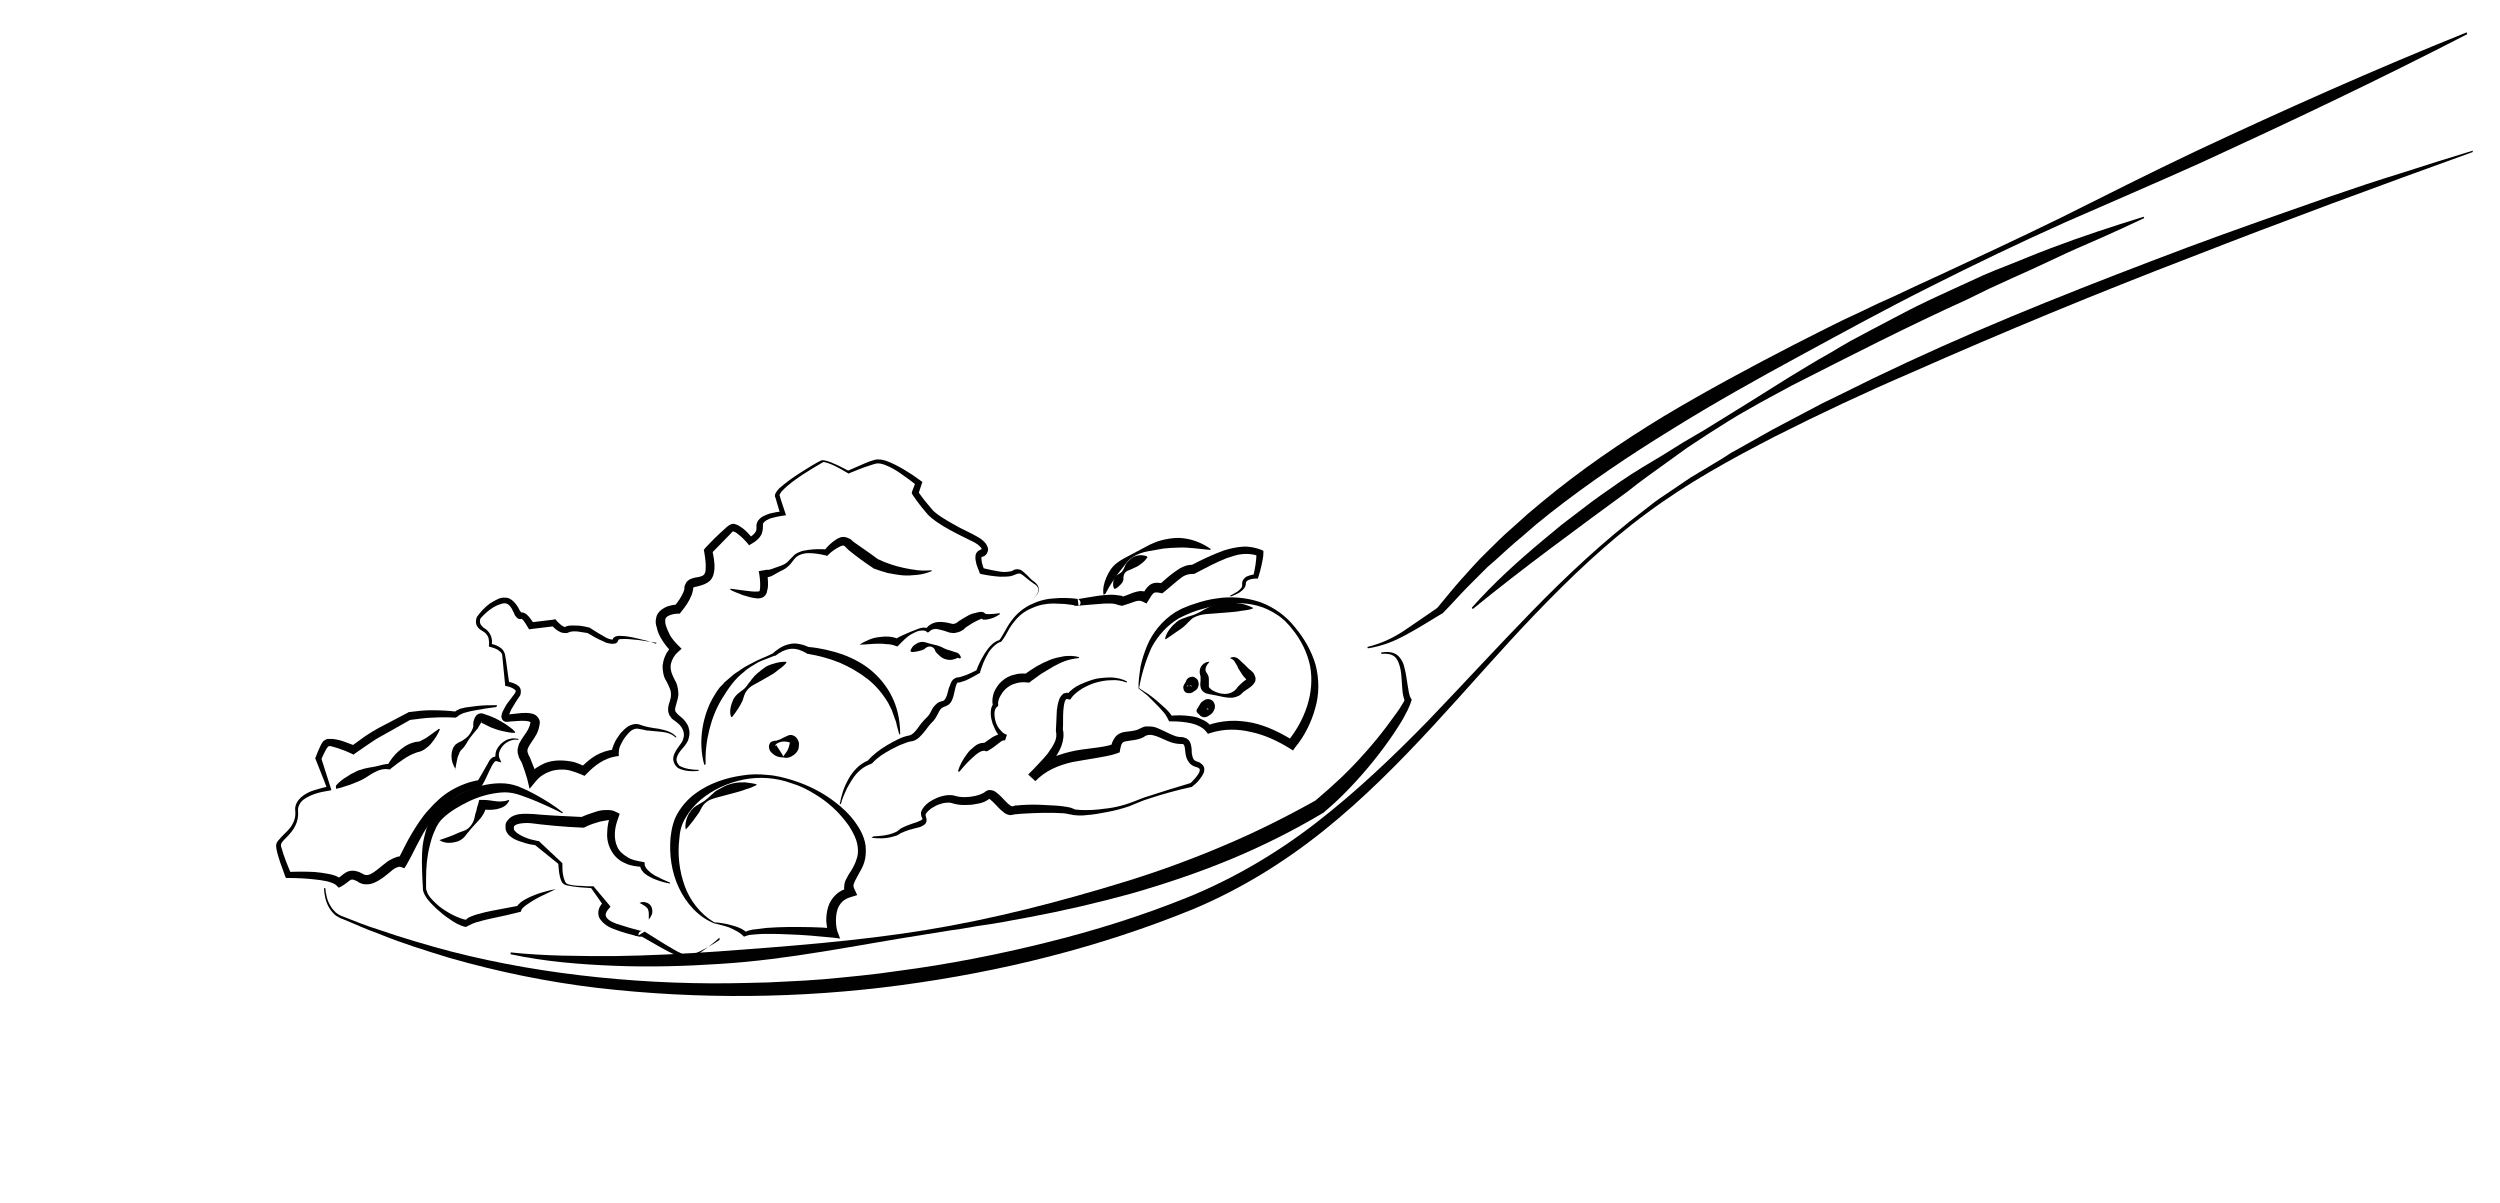 <?xml version="1.0" encoding="utf-8"?>
<!-- Generator: Adobe Illustrator 21.0.2, SVG Export Plug-In . SVG Version: 6.00 Build 0)  -->
<!DOCTYPE svg PUBLIC "-//W3C//DTD SVG 1.1//EN" "http://www.w3.org/Graphics/SVG/1.1/DTD/svg11.dtd">
<svg version="1.1" id="Calque_1" xmlns="http://www.w3.org/2000/svg" xmlns:xlink="http://www.w3.org/1999/xlink" x="0px" y="0px"
	 viewBox="0 0 541 260.4" style="enable-background:new 0 0 541 260.4;" xml:space="preserve">
<style type="text/css">
	.st0{fill:#010101;}
</style>
<g>
	<g>
		<path class="st0" d="M535.1,32.9c-20.5,7.4-40.9,14.9-61.1,22.8c-20.3,7.8-40.4,16.1-60.3,24.9c-10,4.3-19.8,8.9-29.5,13.8
			c-9.7,5-19.2,10.2-27.9,16.7c-8.7,6.4-16.6,14-24.1,21.8s-14.6,16.1-22,24.1s-15.1,15.8-23.7,22.7s-18,12.7-28.2,17
			c-20.3,8.3-41.7,13.6-63.4,16.5s-43.7,3.1-65.5,0.6c-10.9-1.3-21.6-3.5-32.1-6.5c-5.2-1.6-10.4-3.2-15.5-5.3
			c-2.6-0.9-5.1-2.1-7.6-3.1c-0.3-0.1-0.6-0.2-0.9-0.4l-0.5-0.3l-0.4-0.3c-0.5-0.5-1-1.1-1.3-1.7c-0.7-1.3-0.9-2.6-1-4h0.3
			c0.1,1.3,0.4,2.7,1.1,3.8c0.3,0.6,0.8,1.1,1.2,1.5c0.5,0.4,1.1,0.7,1.7,0.9c2.5,1,5,2,7.6,2.8l3.9,1.3l3.9,1.2
			c2.6,0.8,5.2,1.5,7.8,2.2c10.5,2.7,21.2,4.5,32,5.6s21.6,1.5,32.4,1.2l4.1-0.1l4.1-0.2c2.7-0.1,5.4-0.3,8.1-0.5
			c5.4-0.5,10.8-1,16.1-1.8c10.7-1.4,21.4-3.5,31.9-6.1s20.8-5.8,30.9-9.9c10-4.1,19.3-9.6,27.8-16.2c8.5-6.6,16.4-14.1,24-21.9
			c7.5-7.8,14.9-15.9,22.5-23.7s15.6-15.3,24.3-21.9c1.1-0.8,2.1-1.7,3.3-2.5l3.4-2.3l3.4-2.3l3.5-2.1l3.5-2.1l1.7-1.1l1.8-1l7.1-4
			c2.4-1.3,4.8-2.5,7.2-3.8l3.6-1.9l3.7-1.8l7.3-3.6l7.4-3.5c19.8-9.2,40.1-17.1,60.5-24.8c10.2-3.8,20.5-7.4,30.8-11
			c5.2-1.8,10.3-3.5,15.5-5.1c5.2-1.7,10.4-3.3,15.6-4.9L535.1,32.9z"/>
	</g>
	<g>
		<path class="st0" d="M533.9,7.4c-19,9.8-38.4,19-57.8,27.9c-9.8,4.4-19.6,8.6-29.4,12.9c-9.8,4.4-19.4,9-28.9,13.8
			c-9.6,4.8-18.9,9.9-28.3,15c-9.4,5.1-18.7,10.3-27.7,15.9c-9.1,5.6-17.9,11.5-26.3,18.1l-3.1,2.5l-3,2.6c-2.1,1.7-4,3.5-6,5.3
			l-1.5,1.3l-1.4,1.4l-2.8,2.8c-1.9,1.9-3.6,3.9-5.5,5.8l-0.1,0.1H312c-2.5,1.5-5,3.1-7.6,4.5c-1.3,0.7-2.7,1.4-4.1,1.9
			s-2.9,0.9-4.3,1.1l-0.1-0.3c2.9-0.7,5.5-1.9,7.9-3.5s4.8-3.3,7.3-5l-0.2,0.2c1.7-2,3.4-4.2,5.2-6.2l2.7-3l1.4-1.5l1.4-1.4
			c1.9-1.9,3.8-3.8,5.9-5.6l3-2.7l3.1-2.6c8.3-6.9,17.2-13,26.4-18.6c9.2-5.5,18.7-10.6,28.2-15.5c4.8-2.4,9.5-4.9,14.4-7.1
			c2.4-1.2,4.8-2.3,7.3-3.4c2.4-1.1,4.8-2.3,7.3-3.4c9.7-4.5,19.4-9,29-13.7c9.6-4.8,19.1-9.6,28.8-14.2
			C494.4,23.7,513.9,15,533.8,7L533.9,7.4z"/>
	</g>
	<g>
		<path class="st0" d="M246.4,149c-0.1-1.6,0.2-3.1,0.4-4.7c0.3-1.5,0.8-3,1.4-4.5c1.2-2.9,3.3-5.5,6.1-7.3c0.7-0.4,1.4-0.8,2.2-1.1
			c0.7-0.3,1.5-0.6,2.2-0.8c1.5-0.5,3-0.9,4.6-1.1c3.1-0.5,6.4-0.2,9.4,0.8c3,1.1,5.6,3,7.5,5.4c2,2.4,3.6,5.1,4.5,8.2
			c0.8,3.1,0.8,6.4-0.1,9.4c-0.4,1.5-1,3-1.7,4.4s-1.6,2.8-2.6,4l-0.5,0.7l-0.8-0.5c-2.6-1.6-5.4-2.9-8.3-3.5
			c-2.9-0.7-5.9-0.7-8.7,0.2l-0.6,0.2l-0.4-0.5c-0.7-0.9-2-1.5-3.3-1.8c-1.4-0.3-2.8-0.4-4.2-0.4H253l-0.2-0.4
			c-0.3-0.6-0.7-1.3-1.2-1.8c-0.5-0.6-1.1-1.2-1.6-1.7c-0.6-0.6-1.1-1.1-1.7-1.7L246.4,149z M246.5,148.9c0.6,0.4,1.3,0.9,2,1.3
			c0.7,0.5,1.3,1,1.9,1.5c0.6,0.5,1.2,1.1,1.8,1.6c0.6,0.6,1.2,1.2,1.6,2l-0.6-0.4c0.8-0.1,1.5-0.1,2.3-0.1c0.8,0,1.5,0.1,2.3,0.2
			c0.8,0.1,1.6,0.3,2.3,0.7c0.8,0.3,1.5,0.8,2.1,1.6l-1-0.3c1.6-0.6,3.2-0.9,4.9-1c1.7-0.1,3.3,0.1,4.9,0.4c3.2,0.7,6.2,2.2,8.9,3.9
			l-1.3,0.2c3.7-4.5,6-10.5,4.9-16.4c-0.6-2.9-2-5.7-3.9-8c-0.4-0.6-1-1.1-1.5-1.7c-0.6-0.5-1.1-1-1.8-1.4c-1.2-0.8-2.6-1.5-4.1-1.9
			c-2.9-0.8-5.9-0.7-8.8-0.1c-0.7,0.1-1.5,0.3-2.2,0.5s-1.4,0.4-2.1,0.6c-0.7,0.2-1.4,0.5-2.1,0.8s-1.3,0.6-1.9,0.9
			c-2.5,1.5-4.5,3.7-5.9,6.3C247.9,143,247,146,246.5,148.9z"/>
	</g>
	<g>
		<path class="st0" d="M261.6,143.4c-0.4,0.4-0.6,0.8-0.7,1.2s0,0.7,0.2,1l0.1,0.1l0.1,0.2c0.1,0.1,0.1,0.3,0.2,0.4
			c0.1,0.3,0.1,0.6,0.1,0.9c0,0.6,0,1.1,0,1.3c0,0.1,0,0.2,0.1,0.3s0.3,0.3,0.4,0.4c0.4,0.3,0.9,0.5,1.4,0.7c0.9,0.3,2,0.4,2.9,0
			c0.4-0.2,0.8-0.4,1-0.7c0.1-0.1,0.1-0.1,0.2-0.2l0.2-0.3c0.2-0.2,0.4-0.4,0.6-0.6c0.4-0.4,0.8-0.7,1.2-1c0.1-0.1,0.3-0.3,0.2-0.2
			v0.1v0.1c0,0.1,0,0.1,0,0.1c0-0.1-0.1-0.2-0.3-0.4c-0.2-0.2-0.4-0.4-0.6-0.7c-0.3-0.5-0.6-0.9-0.9-1.4c-0.2-0.5-0.4-0.9-0.7-1.3
			c-0.2-0.4-0.4-0.7-1-0.9v-0.2c0.3-0.1,0.6-0.1,0.9-0.1c0.3,0.1,0.6,0.2,0.8,0.4c0.5,0.4,0.8,0.8,1.2,1.1c0.4,0.4,0.7,0.7,1,1
			l0.5,0.4c0.2,0.2,0.5,0.4,0.7,0.8c0.1,0.2,0.2,0.5,0.3,0.8c0,0.4,0,0.7-0.2,1c-0.3,0.5-0.6,0.7-0.8,0.9c-0.5,0.4-0.9,0.6-1.3,0.9
			c-0.2,0.1-0.4,0.3-0.5,0.4l-0.3,0.3c-0.1,0.1-0.3,0.2-0.4,0.3c-0.6,0.3-1.2,0.5-1.8,0.5c-1.2,0-2.2-0.3-3.2-0.5
			c-0.5-0.1-1-0.2-1.6-0.3c-0.3-0.1-0.6-0.1-0.9-0.3s-0.7-0.5-0.8-0.9c-0.3-0.8-0.1-1.3-0.1-1.7c0-0.2,0-0.4,0-0.6
			c0-0.1,0-0.2,0-0.3l-0.1-0.4c-0.2-0.6-0.1-1.4,0.4-2c0.4-0.5,1-0.8,1.6-0.8L261.6,143.4z"/>
	</g>
	<g>
		<path class="st0" d="M252.1,138.3c0.2-1,0.7-1.8,1.3-2.5c0.3-0.4,0.6-0.7,1-1c0.3-0.3,0.7-0.6,1.2-0.8c0.4-0.2,0.9-0.3,1.3-0.5
			c0.4-0.1,0.9-0.3,1.3-0.4c0.8-0.3,1.6-0.7,2.4-1.2c0.4-0.2,0.8-0.4,1.2-0.6c0.4-0.2,0.9-0.3,1.3-0.4c0.9-0.3,1.8-0.4,2.7-0.5
			c0.9,0,1.8,0.1,2.7,0.2c0.9,0.2,1.8,0.5,2.6,0.9v0.2c-0.9,0.3-1.8,0.4-2.6,0.5c-0.9,0.2-1.7,0.2-2.5,0.3c-1.7,0.1-3.3,0.3-5.1,0.4
			c-0.9,0.1-1.7,0.3-2.5,0.7c-0.4,0.2-0.7,0.5-1,0.8s-0.6,0.6-0.9,0.9c-0.6,0.6-1.3,1-2,1.5s-1.4,1-2.2,1.5L252.1,138.3z"/>
	</g>
	<g>
		<path class="st0" d="M238.8,128.7c-0.2-1.3,0.1-2.5,0.6-3.7s1.2-2.3,2.2-3.1c1-0.8,2.1-1.3,3.2-1.9c1.1-0.6,2.1-1.1,3.2-1.7
			c1.1-0.6,2.2-1.1,3.4-1.4s2.4-0.5,3.7-0.5c2.6,0.1,4.9,1,6.9,2.4l-0.1,0.2c-2.4-0.2-4.7-0.6-6.8-0.5c-1.1,0-2.2,0.1-3.3,0.2
			l-3.4,0.6c-1.1,0.2-2.3,0.6-3.2,1.2c-0.5,0.3-0.9,0.7-1.3,1.1c-0.4,0.5-0.7,0.9-1,1.3c-1.4,1.7-2.6,3.5-3.7,5.6L238.8,128.7z"/>
	</g>
	<g>
		<path class="st0" d="M241.1,127.4c-0.3-0.5-0.2-1-0.2-1.5c0.1-0.5,0.2-0.9,0.6-1.3c0.4-0.3,0.9-0.5,1.2-0.8s0.5-0.7,0.7-1.2
			s0.4-0.9,0.8-1.2c0.3-0.3,0.7-0.7,1.1-0.9c0.9-0.4,1.9-0.5,2.9-0.1l0.1,0.2c-0.6,0.9-1.2,1.3-1.9,1.8c-0.3,0.2-0.7,0.4-1,0.5
			c-0.3,0.2-0.7,0.3-1.1,0.5c-0.4,0.1-0.8,0.4-1,0.8s-0.2,0.9-0.2,1.3c-0.1,0.4-0.3,0.7-0.6,1s-0.6,0.6-1.1,0.9L241.1,127.4z"/>
	</g>
	<g>
		<path class="st0" d="M152.4,165.5c-0.7-2.5-0.8-5.2-0.4-7.8c0.4-2.6,1.3-5.2,2.7-7.4c0.2-0.3,0.4-0.6,0.5-0.8l0.6-0.8l0.7-0.7
			c0.2-0.3,0.4-0.5,0.7-0.7l1.5-1.3c0.5-0.4,1.1-0.7,1.6-1.1c1.1-0.8,2.3-1.3,3.4-1.9c1.2-0.6,2.4-1,3.5-1.6l-0.1,0.1
			c1-0.9,2.2-1.8,3.7-2.1c0.7-0.2,1.5-0.2,2.3,0c0.7,0.1,1.4,0.4,2.1,0.7l-0.3-0.1c2.5,0.2,5,0.8,7.4,1.6c2.4,0.9,4.7,2.1,6.6,3.8
			c1.9,1.7,3.5,3.8,4.5,6.2c1,2.3,1.4,4.9,1.4,7.3h-0.2c-0.2-0.6-0.3-1.2-0.5-1.8l-0.2-0.9l-0.3-0.8c-0.2-0.6-0.4-1.1-0.6-1.7
			l-0.8-1.6c-1.2-2-2.7-3.8-4.5-5.2s-3.9-2.6-6-3.5c-2.2-0.9-4.5-1.5-6.8-1.9h-0.2l-0.1-0.1c-1-0.6-2.2-1.1-3.4-1s-2.4,0.7-3.4,1.5
			h-0.1h-0.1c-1.2,0.5-2.4,0.9-3.5,1.4c-1.1,0.7-2.2,1.2-3.1,2.1c-2,1.5-3.4,3.6-4.7,5.7c-1.3,2.1-2.2,4.4-2.8,6.8
			c-0.6,2.4-0.9,4.9-0.8,7.5L152.4,165.5z"/>
	</g>
	<g>
		<path class="st0" d="M158.2,155.1c-0.3-0.8-0.2-1.6,0-2.4c0.1-0.4,0.2-0.7,0.4-1.1c0.1-0.4,0.4-0.7,0.6-1c0.5-0.6,1.2-1,1.8-1.5
			c0.3-0.3,0.5-0.5,0.7-0.8s0.4-0.6,0.7-0.9c0.2-0.3,0.4-0.6,0.7-0.9c0.2-0.3,0.5-0.5,0.8-0.8c0.6-0.5,1.2-1,1.8-1.4
			c0.7-0.4,1.4-0.6,2.1-0.8c0.7-0.2,1.5-0.3,2.3-0.3l0.1,0.2c-0.5,0.6-1.1,1.1-1.7,1.5c-0.6,0.5-1.1,0.9-1.7,1.2
			c-1.2,0.7-2.4,1.4-3.7,2.1c-0.6,0.3-1.2,0.8-1.6,1.4c-0.4,0.6-0.6,1.3-0.8,2c-0.6,1.3-1.3,2.3-2.3,3.6L158.2,155.1z"/>
	</g>
	<g>
		<path class="st0" d="M154.5,199.8c-3.4-1.4-6-4.3-7.6-7.7s-2.1-7.2-1.8-10.8c0.2-1.8,0.6-3.8,1.6-5.4c1-1.7,2.3-3.1,3.8-4.2
			c3-2.2,6.6-3.4,10.2-3.9c1.8-0.3,3.6-0.3,5.4-0.1c1.8,0.1,3.6,0.6,5.3,1.1c3.5,1.1,6.7,2.7,9.6,5c1.4,1.1,2.8,2.4,3.9,3.9
			c1.1,1.5,2.1,3.2,2.4,5.2c0.1,1,0.1,2-0.1,3c-0.2,1-0.6,1.9-1.1,2.7c-0.4,0.8-0.9,1.6-1.2,2.3c-0.1,0.3-0.3,0.7-0.2,0.9
			c0,0.2,0.1,0.4,0.2,0.6l0.6,1.3l-1.3,0.4c-0.7,0.2-1.4,0.5-1.9,1s-0.9,1.1-1.1,1.8c-0.2,0.7-0.3,1.5-0.3,2.3s0.1,1.7,0.3,2.3
			l0.6,1.6l-1.6-0.2c-3.1-0.3-6.3-0.6-9.5-0.7c-1.6-0.1-3.2-0.1-4.8-0.1c-0.8,0-1.6,0-2.4,0.1c-0.4,0-0.8,0.1-1.1,0.1
			c-0.4,0-0.7,0.2-0.9,0.2l-0.5,0.2l-0.2-0.2c-0.8-0.8-1.9-1.3-3-1.8c-0.6-0.2-1.2-0.4-1.7-0.5C155.7,200.1,155.1,199.9,154.5,199.8
			z M154.6,199.6c0.6,0,1.2,0.1,1.8,0.2c0.6,0.1,1.2,0.2,1.8,0.4c1.2,0.3,2.5,0.7,3.5,1.7H161c0.2-0.2,0.5-0.4,0.7-0.4
			c0.2-0.1,0.4-0.2,0.6-0.2c0.4-0.1,0.8-0.2,1.2-0.2c0.8-0.1,1.6-0.2,2.4-0.3c1.6-0.1,3.2-0.2,4.8-0.2c3.2,0,6.5,0,9.7,0.3l-1,1.4
			c-0.4-1.1-0.5-2-0.6-3c0-1,0.1-2,0.4-3c0.3-1,0.9-2,1.7-2.7c0.8-0.8,1.8-1.2,2.9-1.5l-0.6,1.6c-0.1-0.3-0.3-0.6-0.4-0.9
			c-0.1-0.3-0.2-0.7-0.1-1c0-0.7,0.2-1.2,0.5-1.7c0.4-0.9,1-1.6,1.4-2.4c0.4-0.7,0.7-1.5,0.9-2.2c0.2-0.8,0.2-1.5,0.1-2.3
			c-0.2-1.6-1-3.1-1.9-4.5c-1-1.4-2.1-2.7-3.4-3.9c-1.3-1.2-2.7-2.2-4.2-3.1c-1.5-0.9-3.1-1.7-4.8-2.2c-3.3-1.2-6.9-1.5-10.4-0.8
			c-3.4,0.7-6.7,2.2-9.3,4.4c-1.3,1.1-2.4,2.4-3.2,3.8c-0.9,1.4-1.3,3-1.4,4.7c-0.4,3.4,0,6.9,1.2,10.2
			C149.3,194.8,151.5,197.8,154.6,199.6z"/>
	</g>
	<g>
		<path class="st0" d="M148.4,179.5c-0.2-0.9,0-1.8,0.3-2.6c0.2-0.4,0.3-0.8,0.6-1.1c0.2-0.4,0.5-0.7,0.8-1c0.7-0.6,1.5-0.9,2.2-1.4
			c0.2-0.1,0.3-0.2,0.5-0.4c0.2-0.1,0.3-0.2,0.5-0.4c0.3-0.2,0.6-0.6,0.9-0.8c0.3-0.3,0.6-0.6,1-0.8s0.7-0.4,1.1-0.6
			c0.7-0.4,1.5-0.7,2.4-0.9c0.8-0.2,1.7-0.2,2.5-0.2c0.8,0.1,1.7,0.2,2.5,0.4v0.2c-0.8,0.4-1.5,0.7-2.3,0.9
			c-0.7,0.3-1.5,0.5-2.2,0.7l-4.5,1.2c-0.4,0.1-0.7,0.3-1.1,0.4c-0.4,0.2-0.7,0.4-1,0.7c-0.6,0.5-0.9,1.3-1.3,2
			c-0.4,0.6-0.9,1.2-1.3,1.8C149.5,178.2,149.1,178.8,148.4,179.5L148.4,179.5z"/>
	</g>
	<g>
		<path class="st0" d="M181.7,174.1c0.2-1,0.4-1.9,0.7-2.8c0.3-0.9,0.7-1.8,1.2-2.7s1.1-1.7,1.8-2.4s1.6-1.3,2.6-1.7l-0.3,0.2
			c1.2-1.4,2.7-2.5,4.2-3.4c0.8-0.5,1.6-0.9,2.4-1.3c0.8-0.4,1.6-0.7,2.7-0.9h-0.1c0.5-0.1,1.1-0.7,1.6-1.4s1-1.4,1.8-2.2l0.5-0.5
			c0.1-0.1,0.2-0.3,0.3-0.4c0.2-0.3,0.4-0.7,0.6-1.1c0.2-0.4,0.6-0.9,1.1-1.3c0.2-0.2,0.5-0.3,0.8-0.4l0.4-0.1c0.1,0,0.1,0,0.2-0.1
			c0.3-0.1,0.7-0.9,0.9-1.8c0.1-0.4,0.2-0.9,0.4-1.3c0.2-0.5,0.3-1,0.8-1.5c0.2-0.1,0.3-0.2,0.5-0.3c0.1,0,0.2-0.1,0.3-0.1h0.1
			c0.2,0,0.4-0.1,0.6-0.1c0.4-0.1,0.8-0.3,1.2-0.4c0.8-0.3,1.6-0.7,2.4-1.1l-0.2,0.3c0.5-1.4,1.1-2.6,1.9-3.9
			c0.4-0.6,0.8-1.2,1.3-1.7s1.1-1,1.9-1.2l-0.1,0.1c1-1.3,1.6-2.9,2.7-4.3c1-1.4,2.4-2.6,4-3.4c1.6-0.8,3.3-1.3,5.1-1.4
			c0.9-0.1,1.7-0.1,2.6-0.1c0.9,0,1.7,0.1,2.6,0.2l0.2,1.5l0,0c0,0,0,0,0.1,0l0,0c0,0,0,0,0.1-0.1s0.2-0.2,0.2-0.4
			c0,0,0.1-0.3-0.1-0.6c-0.1-0.2-0.4-0.4-0.4-0.4h-0.1c-0.1,0-0.1,0-0.1,0l0,0h0.1h0.3l0.6-0.1l1.2-0.2c0.8-0.1,1.7-0.3,2.5-0.4
			c0.9-0.1,1.7-0.2,2.6-0.2c0.4,0,0.9,0,1.4,0.1c0.2,0,0.5,0.1,0.8,0.1c0.3,0.1,0.6,0.2,0.9,0.5l-0.9-0.2c0.8-0.2,1.5-0.5,2.5-0.9
			c0.5-0.2,1-0.3,1.6-0.4c0.6,0,1.3,0.1,1.8,0.4l-1.3,0.4c0.2-0.3,0.4-0.6,0.6-1c0.2-0.3,0.5-0.7,1-1.1s1.1-0.5,1.6-0.5
			s1,0.1,1.4,0.2l-0.9,0.2c1-0.9,2-1.8,3.1-2.6c0.6-0.4,1.2-0.9,1.9-1.2c0.8-0.4,1.7-0.5,2.4-0.5l-0.5,0.1c2.3-1.2,4.6-2.3,7.1-3.2
			c1.3-0.4,2.6-0.7,4-0.8c1.4-0.1,2.8,0.2,4.1,0.7l0.4,0.2v0.4c0,0.9-0.2,1.8-0.4,2.7c-0.2,0.9-0.4,1.7-0.7,2.6l-0.1,0.3h-0.3
			c-0.6,0-1.2,0.1-1.7,0.3c-0.2,0.1-0.4,0.2-0.5,0.4c0,0.1-0.1,0.2-0.1,0.3c0,0.1,0,0.4-0.1,0.6c-0.3,0.8-0.9,1.1-1.4,1.5
			c-0.6,0.3-1.2,0.6-1.8,0.8l-0.1-0.2c0.6-0.3,1.1-0.6,1.6-0.9c0.5-0.4,1-0.8,1-1.3c0-0.1,0-0.2,0-0.4c0-0.2,0-0.4,0.1-0.6
			c0.2-0.4,0.5-0.7,0.8-0.9c0.7-0.3,1.3-0.5,2-0.5l-0.5,0.4c0.4-1.7,0.7-3.4,0.7-5l0.4,0.6c-1.1-0.4-2.3-0.5-3.4-0.4
			c-1.2,0.1-2.3,0.5-3.5,0.9c-2.3,0.9-4.5,2.1-6.8,3.3l-0.2,0.1h-0.3c-0.6,0-1.1,0.1-1.6,0.3c-0.5,0.2-1,0.6-1.5,1
			c-1,0.8-2,1.7-3.1,2.6l-0.4,0.3l-0.5-0.1c-0.3-0.1-0.6-0.1-0.8-0.1s-0.3,0-0.5,0.1c-0.3,0.2-0.7,0.8-1.1,1.5l-0.5,0.8l-0.8-0.4
			c-0.3-0.1-0.5-0.2-0.8-0.2s-0.7,0.1-1,0.2c-0.8,0.3-1.7,0.6-2.7,0.9l-0.9-0.2c0.1,0-0.3-0.1-0.6-0.2c-0.4-0.1-0.7-0.1-1.1-0.1
			c-0.8,0-1.6,0-2.4,0.1c-0.8,0.1-1.6,0.1-2.5,0.2l-1.2,0.1l-0.6,0.1h-0.3H233h-0.1c0,0,0,0-0.2,0h-0.1c0,0-0.3-0.1-0.4-0.4
			c-0.1-0.2-0.1-0.5-0.1-0.6s0.1-0.3,0.2-0.4c0.1-0.1,0.1-0.1,0.1-0.1l0,0l0.1-0.1h0.1l0.2,1.5c-0.8-0.1-1.6-0.2-2.4-0.3
			c-0.8,0-1.6-0.1-2.4-0.1c-1.6,0-3.2,0.3-4.7,1c-1.5,0.6-2.8,1.6-3.8,2.9c-0.5,0.6-1,1.3-1.4,2.1c-0.4,0.7-0.8,1.5-1.4,2.2
			l-0.1,0.1h-0.1c-0.6,0.2-1.1,0.6-1.6,1.1s-0.9,1-1.2,1.6c-0.7,1.2-1.2,2.5-1.6,3.8v0.2l-0.2,0.1c-0.8,0.5-1.6,0.9-2.4,1.3
			c-0.4,0.2-0.8,0.4-1.3,0.5c-0.2,0.1-0.5,0.2-0.7,0.2h-0.2c-0.1,0,0,0,0,0s0,0-0.1,0c-0.1,0.1-0.3,0.5-0.4,0.9l-0.3,1.3
			c-0.1,0.5-0.2,0.9-0.4,1.4s-0.5,1.1-1.2,1.4c-0.1,0.1-0.4,0.2-0.5,0.2l-0.2,0.1c-0.1,0.1-0.3,0.1-0.4,0.2
			c-0.2,0.2-0.4,0.4-0.6,0.8c-0.2,0.4-0.4,0.8-0.7,1.3c-0.1,0.2-0.3,0.4-0.5,0.7l-0.5,0.5c-0.5,0.5-1,1.3-1.6,2s-1.3,1.6-2.5,1.9
			l0,0h-0.1c-0.7,0.1-1.5,0.4-2.2,0.7c-0.8,0.3-1.5,0.7-2.3,1.1c-1.5,0.8-2.9,1.7-4,2.9l-0.1,0.1l-0.2,0.1c-0.8,0.3-1.6,0.7-2.3,1.3
			s-1.3,1.3-1.8,2.1s-1,1.6-1.4,2.5s-0.8,1.8-1,2.7L181.7,174.1z"/>
	</g>
	<g>
		<path class="st0" d="M189,181c1.6-0.1,3.1-0.2,4.5-0.8c0.3-0.1,0.7-0.3,0.9-0.5l0.5-0.4c0.2-0.1,0.4-0.2,0.6-0.3
			c0.8-0.4,1.5-0.6,2.3-0.9c0.4-0.1,0.7-0.2,1.1-0.4c0.3-0.1,0.6-0.3,0.7-0.4c0-0.1,0-0.1,0-0.1c0-0.1,0-0.1-0.2-0.5
			c-0.1-0.3-0.1-0.6-0.1-0.9c0.1-0.3,0.2-0.5,0.3-0.7c0.5-0.8,1.2-1.4,1.9-1.8c0.7-0.4,1.5-0.8,2.3-1s1.8-0.4,2.8-0.1
			c0.6,0.2,1.4,0.3,2.1,0.3c1.4,0,3-0.3,4.1-0.9c0.2-0.1,0.2-0.1,0.4-0.3c0.2-0.1,0.4-0.2,0.6-0.3c0.2,0,0.4-0.1,0.7,0
			c0.8,0.1,1.1,0.5,1.5,0.8c0.7,0.6,1.2,1.2,1.7,1.7c0.3,0.3,0.5,0.5,0.8,0.7c0.2,0.2,0.5,0.3,0.6,0.3l0,0l0.3-0.1
			c0.2-0.1,0.4-0.1,0.6-0.1c0.4,0,0.8-0.1,1.2-0.1c1.6-0.1,3.2-0.1,4.8,0s3.2,0.1,4.8,0.4c0.4,0.1,0.8,0.1,1.2,0.3l0.5,0.2
			c0.1,0.1,0.3,0.1,0.5,0.1c0.7,0.1,1.5,0.1,2.3,0.1c1.5,0,3.1-0.2,4.6-0.4s3.1-0.6,4.5-1.1c1.5-0.5,2.9-1.2,4.4-1.6
			c3-1,6-1.9,9-2.8l-0.2,0.1c0.8-0.8,1.7-1.7,2-2.6c0.1-0.5,0-0.6-0.4-0.8l-0.9-0.3c-0.3-0.2-0.7-0.4-0.9-0.7
			c-1.1-1.3-0.8-2.8-1.1-3.7c-0.1-0.2-0.1-0.3-0.2-0.3c0,0-0.1,0-0.1-0.1c-0.1,0-0.2,0-0.3,0c-0.7,0-1.4-0.1-2.1-0.3
			c-2.4-0.8-4.5-2.5-6.1-1.2c-1.3,0.7-2.8,0.7-3.8,0.9c-0.5,0.1-0.7,0.2-0.9,0.5s-0.3,0.8-0.4,1.3l-0.1,0.6l-0.5,0.2
			c-1.7,0.6-3.4,0.8-5,1.1s-3.2,0.5-4.7,0.8c-3.1,0.7-5.9,1.9-8,4.1l-1.5-1.4c1.4-1.6,2.9-3,4.1-4.5c0.6-0.8,1.1-1.6,1.5-2.4
			c0.4-0.8,0.5-1.7,0.3-2.5v-0.1V158c0.1-1.3,0.1-2.8,0.2-4.3c0.1-0.7,0.2-1.5,0.5-2.3c0.1-0.4,0.4-0.8,0.8-1.2
			c0.1-0.1,0.3-0.2,0.4-0.2c0.1,0,0.3,0,0.4-0.1c0.3,0,0.5,0.1,0.8,0.2l-0.7,0.2c0.8-1,1.8-1.7,2.9-2.2c1.1-0.5,2.2-0.9,3.3-1.2
			c1.1-0.2,2.3-0.3,3.5-0.3c1.2,0.1,2.3,0.3,3.3,0.9l-0.1,0.2c-1-0.4-2.2-0.6-3.3-0.5c-1.1,0-2.2,0.2-3.3,0.5s-2.1,0.8-3,1.3
			c-0.9,0.6-1.8,1.2-2.4,2.1l-0.2,0.3l-0.5-0.1c-0.2,0-0.3-0.1-0.4,0c-0.1,0.1-0.2,0.3-0.3,0.6c-0.2,0.6-0.2,1.2-0.3,1.9
			c-0.1,1.4,0,2.8-0.1,4.3v-0.3c0.3,1.2,0.1,2.5-0.3,3.6c-0.4,1.1-1,2-1.6,2.9c-1.3,1.8-2.8,3.2-4.1,4.7l-1.5-1.4
			c1.2-1.3,2.6-2.4,4.2-3.2c1.6-0.8,3.2-1.3,4.8-1.7s3.3-0.6,4.9-0.8c1.6-0.2,3.2-0.4,4.6-0.9l-0.6,0.8c0.1-0.7,0.3-1.4,0.8-2.1
			c0.5-0.8,1.4-1.2,2.1-1.3c1.4-0.2,2.4-0.2,3.3-0.7c0.2-0.1,0.6-0.3,0.9-0.4c0.2-0.1,0.4-0.1,0.6-0.1h0.6c0.8,0,1.5,0.2,2.1,0.5
			c1.2,0.5,2.2,1.1,3.3,1.5c0.5,0.2,1,0.3,1.5,0.3c0.2,0,0.4,0,0.6,0.1c0.2,0.1,0.5,0.1,0.7,0.3c0.5,0.3,0.7,0.8,0.8,1.2
			c0.2,0.8,0.2,1.3,0.2,1.9c0.1,0.6,0.2,1,0.4,1.3c0.1,0.2,0.3,0.3,0.5,0.4l0.8,0.3c0.3,0.2,0.7,0.5,0.9,0.9c0.2,0.5,0.1,0.9,0,1.3
			c-0.3,0.7-0.7,1.2-1.1,1.7s-0.9,0.9-1.4,1.3l-0.1,0.1h-0.1c-3.1,0.7-6.1,1.5-9.1,2.5c-0.7,0.2-1.5,0.5-2.2,0.8s-1.5,0.6-2.2,0.9
			c-1.5,0.5-3,0.9-4.6,1.2s-3.1,0.6-4.7,0.7c-0.8,0.1-1.6,0.1-2.4,0c-0.2,0-0.4,0-0.6-0.1l-0.6-0.1c-0.3-0.1-0.7-0.1-1.1-0.2
			c-3-0.2-6.2-0.1-9.3,0.1c-0.4,0-0.8,0.1-1.1,0.1c-0.2,0-0.4,0-0.5,0.1h-0.2c-0.2,0-0.4,0.1-0.6,0.1c-0.7-0.1-1.2-0.4-1.5-0.7
			c-0.4-0.3-0.7-0.6-1-0.9c-0.6-0.6-1.1-1.2-1.6-1.6c-0.2-0.2-0.5-0.4-0.5-0.4h0.1c0,0,0,0,0.1,0c-0.2,0.1-0.4,0.3-0.6,0.4
			c-0.8,0.5-1.7,0.7-2.5,0.8c-0.8,0.2-1.7,0.2-2.5,0.2s-1.7-0.1-2.6-0.4c-0.5-0.2-1.2-0.1-1.9,0c-0.7,0.2-1.4,0.4-2,0.8
			c-0.6,0.3-1.2,0.8-1.6,1.3c-0.2,0.2-0.2,0.4-0.2,0.6c0,0,0.1,0.4,0.2,0.7c0,0.2,0,0.4,0,0.5c-0.1,0.2-0.1,0.4-0.2,0.5
			c-0.4,0.5-0.9,0.6-1.3,0.8c-0.4,0.1-0.8,0.2-1.2,0.3c-0.8,0.2-1.5,0.4-2.2,0.7c-0.2,0.1-0.3,0.2-0.5,0.2l-0.5,0.3
			c-0.4,0.3-0.8,0.4-1.2,0.5c-1.6,0.5-3.2,0.5-4.8,0.3L189,181z"/>
	</g>
	<g>
		<path class="st0" d="M207.3,166.9c0.4-1.4,1.1-2.6,2-3.8c0.4-0.6,1-1.1,1.6-1.6s1.5-0.9,2.6-0.7l-0.7,0.1c0.7-0.5,1.3-0.9,2-1.4
			c0.4-0.2,0.8-0.4,1.3-0.6c0.5-0.2,1.2-0.1,1.6,0.1l-0.4,1.2c-0.7-0.5-1.2-1.1-1.6-1.7c-0.4-0.6-0.6-1.3-0.9-1.9
			c-0.2-0.7-0.4-1.4-0.4-2.1c0-0.7,0-1.5,0.6-2.2l-0.1,0.5c-0.3-1.1-0.1-2.1,0.2-3c0.4-0.9,1-1.8,1.7-2.4c0.8-0.7,1.7-1.2,2.7-1.4
			c1-0.3,2-0.3,3-0.2l-0.8,0.2c0.8-0.7,1.7-1.2,2.6-1.8c0.9-0.5,1.9-1,2.9-1.4s2-0.6,3.1-0.8c1.1-0.1,2.2-0.1,3.2,0.2v0.2
			c-1,0.1-2,0.3-2.9,0.6s-1.8,0.8-2.6,1.2c-0.8,0.5-1.7,1-2.5,1.5s-1.6,1.2-2.4,1.7l-0.3,0.3h-0.4c-0.8-0.1-1.5-0.1-2.3,0.1
			c-0.7,0.2-1.4,0.4-2,0.9c-0.6,0.4-1.1,1-1.5,1.7c-0.4,0.6-0.7,1.4-0.6,2.1v0.3l-0.2,0.1c-0.4,0.3-0.6,0.9-0.6,1.5s0.1,1.3,0.3,1.9
			c0.2,0.6,0.5,1.2,1,1.7c0.4,0.5,0.9,0.9,1.4,1l-0.4,1.2c-0.3,0-0.5,0-0.8,0.2c-0.2,0.1-0.5,0.4-0.8,0.6c-0.6,0.5-1.3,1-2,1.4
			l-0.4,0.2l-0.3-0.1c-0.3-0.1-0.8,0-1.3,0.3s-1,0.7-1.5,1.2c-1,0.9-1.9,1.9-2.8,3L207.3,166.9z"/>
	</g>
	<g>
		<path class="st0" d="M223.8,129.3c0.5-0.4,0.9-1.1,0.9-1.6c0-0.6-0.4-1.1-1-1.4c-0.6-0.4-1.1-0.8-1.7-1.3c-0.5-0.4-1-0.9-1.5-0.9
			c-0.2,0-0.4,0.1-0.7,0.2c-0.4,0.2-0.8,0.3-1.2,0.4c-0.7,0.1-1.5,0.1-2.2,0.1c-1.4-0.1-2.8-0.3-4.2-0.6L212,124l-0.1-0.3
			c-0.2-0.5-0.4-1-0.6-1.6c-0.1-0.6-0.3-1.1-0.2-1.8c0-0.3,0.2-0.9,0.8-1.2l0.4-0.2c0.1,0,0.1-0.1,0.1-0.1c0.1-0.1,0,0,0-0.1
			c0,0-0.1-0.2-0.2-0.3c-0.5-0.6-1.4-1.1-2.3-1.5l-2.8-1.4c-1.9-1-3.8-2-5.5-3.4c-0.4-0.3-0.9-0.8-1.2-1.2c-0.3-0.4-0.7-0.8-1-1.2
			c-0.7-0.9-1.3-1.7-1.9-2.6l-0.2-0.4l0.1-0.4l0.8-2.1l0.2,0.9c-1-0.9-2.2-1.7-3.3-2.5s-2.3-1.5-3.6-2c-0.6-0.2-1.3-0.4-1.8-0.3
			c-0.6,0.1-1.3,0.4-2,0.6c-1.3,0.4-2.6,1-3.9,1.5l-0.2,0.1l-0.1-0.1c-0.8-0.5-1.6-0.9-2.5-1.4c-0.8-0.4-1.7-0.8-2.6-1
			c-0.3-0.1-0.7,0.3-1.1,0.5l-1.2,0.7c-0.8,0.5-1.6,1-2.4,1.5c-1.6,1.1-3.1,2.1-4.4,3.5c-0.2,0.2-0.3,0.3-0.4,0.5
			c-0.1,0.2-0.2,0.4-0.2,0.4l0,0v0.1l0.1,0.3l0.2,0.7l0.9,2.7l0.2,0.6l-0.7,0.1c-0.8,0.1-1.6,0.3-2.4,0.5c-0.7,0.2-1.5,0.6-1.8,1.1
			c-0.1,0.1-0.1,0.2-0.1,0.3c0,0.1,0,0.1,0,0.1v0.4c0,0.5-0.1,1.1-0.3,1.6c-0.5,1-1.3,1.6-2.2,2.1l-0.5,0.3l-0.4-0.5
			c-0.6-0.7-1.3-1.4-2.1-2c-0.3-0.3-0.8-0.5-1-0.5c-0.1,0,0,0,0,0s0,0,0.1,0l0,0h-0.1c-0.2,0.1-0.3,0.3-0.5,0.5
			c-1.4,1.4-2.8,2.9-4.2,4.3l0.2-0.9c0.3,1.4,0.6,2.8,0.5,4.3c-0.1,0.8-0.2,1.7-1,2.5c-0.8,0.7-1.6,0.9-2.3,1.1
			c-0.3,0.1-0.7,0.2-0.9,0.2c-0.3,0.1-0.4,0.2-0.4,0.2l0,0l0,0v0.3c-0.1,0.5-0.2,0.9-0.3,1.2c-0.6,1.5-1.4,2.6-2.3,3.7l-0.3,0.4
			h-0.5c-0.8,0-1.7,0.3-2.2,0.6c-0.5,0.4-0.5,0.7-0.4,1.6c0.2,0.8,0.6,1.7,1,2.5c0.5,0.8,1.1,1.5,1.7,2.1l0.8,0.8l-0.8,0.7
			c-0.7,0.6-1.3,1.6-1.5,2.5s0,1.9,0.5,2.9l0.4,0.8c0.2,0.3,0.3,0.6,0.4,0.9c0.2,0.7,0.3,1.4,0.3,2.1c-0.1,1.4-0.8,2.7-0.7,3.4
			c0,0.3,0.3,0.6,0.7,1c0.5,0.4,1,0.8,1.4,1.3s0.8,1.1,0.9,1.8c0.2,0.7,0.1,1.4-0.1,2.1c-0.2,0.7-0.6,1.2-1,1.7s-0.8,0.9-1.1,1.4
			s-0.5,0.9-0.5,1.4s0.3,1,0.7,1.4l-0.1-0.1c1.2,0.7,2.8,0.9,4.2,0.9v0.2c-1.5,0.2-3.1,0.1-4.5-0.6l0,0l0,0c-0.5-0.4-0.9-1-1-1.7
			s0.2-1.4,0.5-1.9c0.3-0.6,0.7-1,1-1.5c0.4-0.5,0.6-0.9,0.7-1.4c0.3-1-0.1-2-0.8-2.8c-0.4-0.4-0.8-0.7-1.2-1
			c-0.3-0.2-0.6-0.4-0.8-0.8c-0.3-0.3-0.4-0.7-0.5-1.1c-0.1-0.9,0.1-1.5,0.3-2.1s0.3-1.1,0.3-1.6s-0.1-1-0.3-1.4
			c-0.1-0.2-0.2-0.5-0.3-0.7l-0.4-0.8c-0.4-0.6-0.6-1.2-0.7-1.9c-0.1-0.7-0.2-1.4,0-2.1c0.1-0.7,0.4-1.4,0.7-2
			c0.4-0.6,0.7-1.1,1.3-1.7v1.5c-0.9-0.8-1.5-1.6-2.1-2.5s-1.1-1.9-1.3-3c-0.2-0.5-0.3-1.3-0.1-2c0.1-0.7,0.6-1.4,1.2-1.8
			c0.6-0.4,1.1-0.7,1.7-0.8c0.6-0.2,1.1-0.2,1.8-0.3l-0.8,0.4c0.8-0.9,1.6-2.1,2-3.1c0.1-0.3,0.2-0.5,0.2-0.7v-0.2
			c0-0.2,0-0.3,0.1-0.5c0.1-0.3,0.3-0.7,0.5-0.9c0.5-0.5,1-0.6,1.3-0.7c0.4-0.1,0.7-0.2,1-0.2c0.6-0.1,1.1-0.3,1.3-0.5
			s0.4-0.7,0.4-1.2c0.1-1.1-0.1-2.5-0.3-3.7l-0.1-0.5l0.3-0.4c1.4-1.5,2.8-2.9,4.4-4.3c0.2-0.2,0.4-0.4,0.6-0.5l0.1-0.1l0.2-0.1
			c0.1-0.1,0.3-0.1,0.4-0.2c0.3,0,0.5-0.1,0.7,0c0.8,0.2,1.2,0.6,1.7,0.9c0.9,0.7,1.6,1.5,2.2,2.3l-0.9-0.2c0.6-0.3,1.2-0.8,1.5-1.3
			c0.2-0.3,0.2-0.6,0.2-0.9V114c0-0.2,0-0.3,0-0.5c0.1-0.3,0.2-0.7,0.4-0.9c0.4-0.5,0.8-0.8,1.3-1c0.4-0.2,0.9-0.4,1.3-0.5
			c0.9-0.2,1.7-0.4,2.7-0.4l-0.5,0.7l-0.8-2.7l-0.2-0.7l-0.1-0.3c0-0.1,0-0.1-0.1-0.2c0-0.1,0-0.3,0-0.4c0.1-0.4,0.3-0.6,0.4-0.8
			c0.2-0.2,0.3-0.4,0.5-0.6c1.5-1.3,3-2.4,4.6-3.4c0.8-0.5,1.6-1,2.4-1.5l1.2-0.7l0.6-0.3c0.1-0.1,0.2-0.1,0.4-0.2
			c0.1,0,0.2,0,0.3,0h0.2c1.1,0.2,1.9,0.6,2.8,1c0.9,0.4,1.7,0.9,2.6,1.3h-0.3c1.3-0.6,2.6-1.1,3.9-1.7c0.7-0.3,1.3-0.5,2-0.7
			c0.9-0.2,1.7,0,2.4,0.2c1.4,0.5,2.7,1.2,3.9,1.9c1.2,0.7,2.4,1.5,3.6,2.4l0.4,0.3l-0.2,0.6l-0.7,2.1l-0.1-0.7
			c0.6,0.8,1.2,1.7,1.9,2.5l1,1.2c0.3,0.4,0.6,0.7,1,1c1.5,1.2,3.4,2.2,5.2,3.2l2.8,1.4c0.9,0.5,2,1,2.8,2c0.2,0.3,0.4,0.6,0.5,1.1
			s-0.2,1.1-0.5,1.4c-0.2,0.1-0.3,0.3-0.5,0.3c-0.1,0.1-0.2,0.1-0.3,0.1h-0.1l0,0c0.1-0.1,0-0.1,0,0.1c-0.1,0.7,0.2,1.8,0.6,2.7
			l-0.5-0.4c1.3,0.3,2.6,0.6,3.9,0.8c0.7,0.1,1.3,0.1,1.9,0c0.3,0,0.6-0.1,0.8-0.2c0.3-0.2,0.8-0.4,1.2-0.3c0.5,0,0.9,0.3,1.1,0.5
			c0.3,0.2,0.5,0.5,0.8,0.7c0.5,0.5,0.9,1,1.5,1.4c0.3,0.2,0.6,0.5,0.8,0.8s0.3,0.7,0.3,1.1c-0.1,0.8-0.6,1.3-1.2,1.8L223.8,129.3z"
			/>
	</g>
	<g>
		<path class="st0" d="M186,139.5c0.6-0.4,1.2-0.7,1.9-1s1.3-0.5,2.1-0.6c1.4-0.2,3-0.3,4.4,0.4l-0.8,0.1c1.1-0.7,2.3-1.2,3.5-1.7
			c0.6-0.2,1.2-0.5,1.8-0.7s1.3-0.3,2.1,0l-0.6,0.1c0.4-0.7,1.2-1.2,2-1.4s1.6-0.1,2.3,0s1.5,0.4,1.7,0.3c0.3,0,0.8-0.3,1.1-0.6
			l0.1-0.1h0.1c0.7-0.5,1.3-0.8,2-1.2c0.4-0.2,0.7-0.3,1.1-0.4c0.4-0.1,0.8-0.2,1.3-0.3c0.3,0,0.6,0,0.9,0.2
			c0.1,0.1,0.1,0.1,0.1,0.1l0,0l0.1,0.1c0.2,0.1,0.6,0.1,0.9,0.1c0.7,0,1.4-0.1,2.2-0.2l0.1,0.2c-0.6,0.4-1.3,0.8-2.1,1
			c-0.4,0.1-0.8,0.2-1.3,0.2c-0.1,0-0.3,0-0.4-0.1l-0.2-0.1c-0.1,0-0.2-0.1-0.1,0c0,0,0,0-0.1,0.1c-0.4,0.1-1.1,0.5-1.7,0.8
			c-0.6,0.4-1.2,0.8-1.7,1.1l0.2-0.1c-0.4,0.4-0.7,0.6-1.1,0.8c-0.4,0.2-0.9,0.3-1.4,0.4c-0.5,0-1.1-0.1-1.3-0.2l-0.9-0.3
			c-0.6-0.2-1.2-0.3-1.7-0.4c-0.5,0-1,0.1-1.4,0.5l-0.4,0.3l-0.3-0.2c-0.3-0.3-0.9-0.3-1.5-0.2s-1.1,0.4-1.7,0.7
			c-1.1,0.6-1.9,1.5-2.8,2.4l-0.3,0.3l-0.6-0.2c-0.6-0.2-1.1-0.3-1.7-0.3c-0.6-0.1-1.2-0.1-1.9-0.1
			C188.7,139.3,187.4,139.5,186,139.5L186,139.5z"/>
	</g>
	<g>
		<path class="st0" d="M197,140.9c0.2-0.6,0.5-1.1,1-1.4c0.4-0.3,1-0.6,1.6-0.6s1.2,0.3,1.7,0.4l1.6,0.4c0.3,0.1,0.6,0.2,0.8,0.3
			s0.4,0.2,0.6,0.3c0.4,0.2,0.7,0.3,1.1,0.4c0.3,0.1,0.7,0.2,1.2,0.4c0.3,0.1,0.6,0.1,0.9,0.4c0.3,0.3,0.5,0.7,0.4,0.9l-0.2,0.1
			c-0.3-0.1-0.5-0.2-0.6-0.1c-0.1,0.1-0.3,0.2-0.5,0.2c-0.5,0.2-1.1,0.3-1.8,0.1c-0.6-0.1-1.2-0.5-1.6-0.9c-0.2-0.2-0.4-0.4-0.6-0.6
			c-0.2-0.2-0.2-0.4-0.3-0.6c-0.2-0.4-0.6-0.7-1.1-0.7s-0.9,0.3-1.2,0.6c-0.4,0.2-0.8,0.3-1.2,0.4c-0.5,0.1-0.9,0.2-1.5,0.2
			L197,140.9z"/>
	</g>
	<g>
		<path class="st0" d="M142.1,139.1c-1.3-0.2-2.6-0.4-3.9-0.6c-1.3-0.1-2.6-0.3-3.8-0.2c-0.3,0-0.6,0.1-0.6,0.2l0,0
			c0-0.1,0,0.1-0.1,0.3c-0.2,0.4-0.6,0.5-0.9,0.5c-0.5,0.1-0.9-0.1-1.2-0.1c-0.4-0.1-0.7-0.2-1-0.4c-1.3-0.5-2.4-1.2-3.6-1.9
			l0.2,0.1c-0.6-0.1-1.3-0.2-1.9-0.3s-1.3-0.1-1.8,0c-0.1,0-0.2,0.1-0.3,0.1c0,0-0.2,0.1-0.3,0.1c-0.1,0.1-0.3,0.1-0.4,0.1
			c-0.6,0-1.1-0.1-1.4-0.3c-0.8-0.4-1.3-0.9-1.8-1.5l0.8,0.3c-1.7,0.2-3.3,0.4-5,0.6l-0.6,0.1l-0.3-0.5c-0.3-0.5-0.6-1-0.9-1.4
			c-0.2-0.2-0.4-0.4-0.4-0.4c-0.1,0,0.1,0,0.1,0c-0.3,0.1-0.6,0.1-0.8,0c-0.2-0.1-0.3-0.2-0.4-0.3c-0.4-0.4-0.5-0.7-0.6-1
			c-0.2-0.3-0.3-0.6-0.4-0.8c-0.3-0.5-0.6-0.9-1-1.1c-0.4-0.2-0.8-0.2-1.4,0s-1.1,0.4-1.6,0.7c-1,0.6-2,1.5-2.8,2.4l0,0
			c-0.2,0.4-0.2,0.9,0,1.3c0.1,0.2,0.3,0.4,0.5,0.6c0.2,0.2,0.4,0.3,0.7,0.5c0.5,0.4,0.9,1,1.1,1.6s0.2,1.2,0.1,1.9l-0.2-0.4
			c0.9,0.2,1.7,0.5,2.4,1.1c0.3,0.3,0.6,0.8,0.7,1.3l0.2,1.2c0.2,1.7,0.5,3.3,0.7,5l-0.4-0.4c0.7,0.1,1.3,0.3,1.9,0.6
			c0.3,0.2,0.7,0.4,0.9,0.9c0.2,0.5,0.1,1,0,1.4c-0.1,0.2-0.2,0.3-0.3,0.5l-0.3,0.4l-0.5,0.8c-0.3,0.5-0.6,1-0.9,1.5
			c-0.2,0.5-0.5,1.1-0.5,1.4l0,0l0,0v-0.1c0-0.1-0.1-0.2-0.2-0.2l-0.1-0.1l0,0l0,0c0,0,0.2,0,0.3,0c0.3,0,0.6-0.1,0.9-0.1
			c1.2-0.1,2.5-0.4,4-0.1c0.4,0.1,0.8,0.2,1.2,0.6c0.4,0.4,0.7,1,0.6,1.5c-0.1,0.9-0.3,1.5-0.6,2.2c-0.6,1.2-1.5,2.2-1.9,3.1
			c-0.2,0.4-0.2,0.7-0.1,1.1c0.1,0.1,0.1,0.1,0.1,0.3l0.2,0.4c0.2,0.3,0.3,0.6,0.4,0.9c0.5,1.2,1,2.4,1.3,3.7l-1.9-0.4
			c0.8-1,1.7-1.7,2.7-2.2c1-0.6,2.1-0.9,3.3-1c1.1-0.1,2.3,0,3.4,0.2c0.6,0.1,1.1,0.3,1.6,0.5s1,0.4,1.5,0.7l-1.2,0.2
			c1-1,2.1-2,3.3-2.7s2.7-1.2,4.1-1.3l-0.7,0.8c0.1-0.9,0.4-1.6,0.7-2.3s0.8-1.3,1.2-1.9c0.5-0.6,1-1.1,1.7-1.6
			c0.7-0.4,1.6-0.7,2.5-0.4c1.3,0.5,2.6,0.7,4.1,0.9c1.4,0.3,2.9,0.6,3.9,1.8l-0.2,0.1c-1-1-2.4-1.2-3.8-1.3
			c-0.7-0.1-1.4-0.1-2.1-0.2c-0.4,0-0.7-0.1-1.1-0.2c-0.2,0-0.4-0.1-0.6-0.1c-0.2,0-0.4-0.1-0.5-0.1c-0.5-0.1-1,0.1-1.5,0.4
			c-0.5,0.4-0.9,0.9-1.3,1.4c-0.4,0.5-0.7,1.1-1,1.7c-0.3,0.6-0.4,1.2-0.4,1.7v0.7l-0.7,0.1c-2.4,0.4-4.5,1.9-6.2,3.7l-0.5,0.5
			l-0.7-0.3l-1.3-0.5c-0.4-0.1-0.9-0.3-1.3-0.4c-0.9-0.2-1.8-0.2-2.7-0.1c-0.9,0.1-1.7,0.4-2.5,0.8c-0.8,0.4-1.5,1-2,1.6l-1.4,1.7
			l-0.5-2.1c-0.3-1.1-0.7-2.2-1.1-3.3c-0.1-0.3-0.2-0.5-0.4-0.8l-0.2-0.4c-0.1-0.1-0.2-0.4-0.2-0.6c-0.2-0.4-0.2-0.9-0.2-1.3
			c0.1-0.4,0.2-0.9,0.3-1.2c0.7-1.4,1.5-2.2,2-3.2c0.1-0.2,0.2-0.5,0.3-0.7c0-0.1,0.1-0.2,0.1-0.4c0-0.1,0.1-0.2,0.1-0.3
			s0-0.1,0-0.1s-0.2-0.1-0.4-0.2c-0.9-0.2-2.2-0.1-3.4,0c-0.3,0-0.6,0-1,0.1c-0.2,0-0.3,0-0.6,0c-0.1,0-0.1,0-0.2-0.1
			c-0.1,0-0.1,0-0.2-0.1c-0.1,0-0.2-0.1-0.2-0.2c-0.1,0-0.2-0.2-0.2-0.3s0-0.2-0.1-0.2v-0.1V155c0.1-0.9,0.5-1.4,0.8-2
			s0.7-1.1,1.1-1.6l0.6-0.8l0.3-0.4l0.2-0.3c0.1-0.2,0.1-0.3,0.1-0.4c0-0.1-0.2-0.3-0.4-0.4c-0.4-0.3-1-0.5-1.5-0.6l-0.4-0.1v-0.3
			c-0.2-1.7-0.3-3.3-0.5-5l-0.1-1.2c0-0.3-0.2-0.7-0.5-0.9c-0.5-0.5-1.3-0.8-2.1-1l-0.3-0.1v-0.3c0.1-0.5,0-1.1-0.1-1.6
			c-0.2-0.5-0.5-0.9-0.9-1.2c-0.2-0.1-0.5-0.3-0.8-0.5s-0.5-0.4-0.7-0.7c-0.4-0.6-0.4-1.4-0.1-2.1l0,0l0,0c0.8-1.1,1.7-2.1,2.8-2.9
			c0.6-0.4,1.2-0.7,1.8-1c0.6-0.3,1.6-0.4,2.4-0.1c0.8,0.4,1.3,1,1.7,1.6c0.2,0.3,0.4,0.6,0.5,0.9c0.2,0.3,0.4,0.5,0.4,0.6
			c0,0,0,0-0.1,0s-0.3-0.1-0.4,0c0.3-0.1,0.8-0.1,1,0c0.6,0.2,0.8,0.5,1.1,0.8c0.5,0.6,0.9,1.1,1.2,1.8l-0.9-0.5
			c1.7-0.2,3.3-0.4,5-0.6l0.5-0.1l0.3,0.4c0.4,0.4,0.9,0.9,1.3,1.1c0.2,0.1,0.4,0.2,0.5,0.2l0,0c0,0,0,0,0.1-0.1
			c0.3-0.1,0.5-0.2,0.7-0.2c0.8-0.1,1.6,0,2.3,0c0.7,0.1,1.4,0.2,2.1,0.4h0.1l0.1,0.1c1.1,0.7,2.2,1.4,3.3,2
			c0.5,0.3,1.2,0.5,1.5,0.5c0.1,0,0,0,0,0.1c0,0,0,0.1,0.1-0.2c0.1-0.2,0.2-0.3,0.3-0.4c0.5-0.3,0.9-0.3,1.2-0.3
			c1.4,0,2.7,0.3,4,0.6s2.6,0.6,3.8,1.1L142.1,139.1z"/>
	</g>
	<g>
		<path class="st0" d="M107.4,153c-1.5,0.2-3,0.4-4.5,0.7c-0.7,0.1-1.5,0.3-2.2,0.5c-0.4,0.1-0.7,0.2-1,0.4
			c-0.2,0.1-0.3,0.1-0.4,0.2c-0.1,0.1-0.2,0.2-0.2,0.2l-0.5,0.3c-1.7-0.1-3.3-0.1-5,0c-0.8,0-1.6,0.1-2.5,0.2
			c-0.8,0.1-1.7,0.2-2.4,0.3l0.2-0.1c-2.1,1.2-4.1,2.3-6.2,3.5c-1,0.5-2,1.2-2.9,1.8c-1,0.7-1.9,1.3-2.9,2l-0.4,0.3l-0.4-0.2
			c-0.7-0.3-1.5-0.7-2.2-0.9c-0.7-0.3-1.5-0.5-2.2-0.7c-0.3-0.1-0.7,0-0.6,0c0-0.1-0.1,0.1-0.1,0.1l-0.2,0.2
			c-0.1,0.2-0.2,0.3-0.3,0.5c-0.4,0.7-0.7,1.4-1,2.1V164c0.7,2.2,1.4,4.4,2.1,6.6l0.1,0.4l-0.5,0.1c-2,0.3-4,0.8-5.6,2
			c-0.7,0.6-1.2,1.5-1.1,2.4c0.1,1.1-0.1,2.2-0.6,3.2s-1.2,1.8-1.9,2.5c-0.4,0.4-0.7,0.7-1,1.1c-0.1,0.2-0.2,0.4-0.2,0.5
			s0,0.4,0.1,0.6c0.5,1.9,1.3,3.8,2.1,5.7l-0.7-0.4c1.9-0.1,3.8-0.1,5.8,0c1,0.1,1.9,0.2,2.9,0.4s2,0.4,3,1.3l-1.1-0.2
			c0.5-0.3,0.9-0.6,1.5-1.1c0.3-0.2,0.7-0.5,1.2-0.6s1-0.1,1.4,0s0.8,0.2,1.1,0.4c0.3,0.1,0.7,0.4,0.8,0.4c0.3,0.1,0.7,0.1,1.2-0.1
			c0.9-0.4,1.9-1.3,2.9-2.1c0.5-0.4,1.1-0.9,1.8-1.2c0.3-0.2,0.8-0.3,1.2-0.5c0.2,0,0.5-0.1,0.7-0.1c0.3,0,0.5,0.1,0.8,0.1l-1.3,0.5
			c0.9-1.7,1.8-3.7,2.9-5.5s2.2-3.6,3.7-5.2c1.4-1.6,3-3.1,4.9-4.2c1.9-1.1,4-1.9,6.1-2.2l-0.5,0.3c0.6-0.9,1.1-1.9,1.7-2.9
			c0.3-0.5,0.6-1,0.9-1.6c0.2-0.3,0.4-0.5,0.7-0.7c0.1-0.1,0.2-0.1,0.3-0.1c0.1,0,0.2-0.1,0.4-0.1c0.3,0,0.5,0.1,0.7,0.2l-0.7,0.6
			c-0.2-0.7-0.1-1.5,0.1-2.1c0.3-0.6,0.7-1.2,1.2-1.6c0.5-0.4,1.1-0.8,1.7-0.9c0.6-0.2,1.3-0.1,1.9,0v0.2c-1.2-0.2-2.4,0.3-3.2,1.1
			c-0.4,0.4-0.7,0.9-0.9,1.4c-0.2,0.5-0.2,1.1,0,1.5l0.4,0.9l-1.1-0.3c-0.1,0-0.2,0-0.3,0.1c-0.1,0.1-0.3,0.3-0.4,0.5
			c-0.3,0.4-0.5,1-0.8,1.5c-0.5,1-0.9,2.1-1.6,3.2l-0.1,0.2l-0.3,0.1c-1.9,0.4-3.8,1.2-5.4,2.3s-3.1,2.4-4.3,4
			c-1.3,1.6-2.4,3.2-3.3,5c-1,1.8-1.8,3.6-2.9,5.5l-0.5,0.8l-0.8-0.3c-0.2-0.1-0.6,0-1,0.2c-0.5,0.2-0.9,0.6-1.4,1
			c-1,0.8-2,1.7-3.5,2.3c-0.7,0.3-1.8,0.4-2.6,0.1c-0.5-0.2-0.7-0.3-0.9-0.5c-0.3-0.1-0.5-0.2-0.7-0.3c-0.5-0.1-0.6-0.1-1,0.2
			s-1,0.8-1.7,1.2l-0.6,0.3l-0.5-0.5c-0.4-0.4-1.3-0.7-2.1-0.9c-0.9-0.2-1.8-0.3-2.7-0.4c-1.8-0.2-3.7-0.3-5.6-0.3h-0.5l-0.2-0.4
			c-0.7-2-1.5-3.9-1.9-6c0-0.3-0.1-0.6,0-0.9c0-0.2,0.1-0.4,0.2-0.5c0.1-0.2,0.2-0.3,0.3-0.4c0.4-0.5,0.7-0.8,1.1-1.2
			c0.7-0.7,1.5-1.4,1.9-2.3c0.5-0.8,0.7-1.8,0.6-2.8c-0.2-1.2,0.5-2.3,1.3-3c0.8-0.7,1.8-1.2,2.8-1.5s2-0.6,3.1-0.8l-0.3,0.5
			c-0.8-2.2-1.7-4.3-2.5-6.4l-0.1-0.2l0.1-0.2c0.3-0.8,0.6-1.6,1-2.4c0.1-0.2,0.2-0.4,0.3-0.6c0.1-0.1,0.1-0.2,0.2-0.3
			s0.1-0.2,0.3-0.3c0.1-0.1,0.2-0.1,0.3-0.2c0.1,0,0.2-0.1,0.2-0.1c0.2-0.1,0.3-0.1,0.5-0.1c0.3,0,0.5,0,0.8,0
			c0.9,0.1,1.8,0.3,2.6,0.6c0.8,0.3,1.6,0.6,2.4,0.9l-0.9,0.1c1-0.7,1.9-1.4,2.9-2.1c1-0.7,2-1.3,3.1-1.9c2.1-1.1,4.2-2.2,6.3-3.3
			l0.1-0.1h0.1c0.9-0.1,1.7-0.2,2.6-0.3s1.7-0.1,2.6-0.1c1.7,0,3.4,0.1,5.1,0.3l-0.5,0.3c0.2-0.4,0.4-0.5,0.6-0.6s0.4-0.2,0.6-0.3
			c0.4-0.1,0.8-0.2,1.2-0.3c0.8-0.1,1.5-0.2,2.3-0.3c1.5-0.2,3.1-0.2,4.6-0.2L107.4,153z"/>
	</g>
	<g>
		<path class="st0" d="M72.7,170c0.7-0.8,1.6-1.5,2.5-2c0.4-0.3,0.9-0.6,1.4-0.8c0.5-0.3,0.9-0.5,1.4-0.6c1-0.4,2.1-0.5,3.1-0.7
			c1.1-0.2,2-0.6,3.2-0.6l-0.4,0.2c0.6-1,1.3-2,2.2-2.8c0.9-0.8,1.9-1.6,3.3-2c0.3-0.1,0.7-0.2,1-0.2c0.1,0,0.3,0,0.5-0.1
			c0.4-0.2,0.9-0.5,1.3-0.7c0.9-0.6,1.8-1.3,2.8-2l0.2,0.1c-0.4,1.1-1.1,2.1-1.9,3.1c-0.4,0.5-0.9,0.9-1.5,1.3
			c-0.3,0.2-0.7,0.4-1.1,0.5c-0.2,0-0.4,0.1-0.7,0.2c-0.9,0.3-1.8,0.8-2.7,1.4c-0.9,0.6-1.8,1.3-2.7,2l-0.2,0.2h-0.2
			c-0.9-0.2-2,0-2.9,0.5c-0.9,0.4-1.8,1.1-2.7,1.6c-0.9,0.5-1.9,0.8-2.8,1.2c-1,0.3-2,0.7-3.1,0.9L72.7,170z"/>
	</g>
	<g>
		<path class="st0" d="M98.6,166.4c-0.6-0.8-0.9-1.8-0.9-2.8c0-0.5,0.1-1.1,0.3-1.6c0.1-0.3,0.3-0.5,0.5-0.8
			c0.1-0.1,0.2-0.2,0.4-0.3c0.1-0.1,0.3-0.2,0.3-0.2c0.7-0.3,1.5-0.8,2.1-1.4c0.6-0.7,1-1.5,1.2-2.3l-0.1,0.2c0-0.5,0-1,0.2-1.5
			c0.1-0.3,0.2-0.5,0.4-0.8c0.1-0.1,0.3-0.3,0.5-0.4c0.3-0.1,0.6-0.2,0.9-0.1c0.1,0,0.2,0.1,0.4,0.1l0.2,0.1l0.3,0.1l0.6,0.2
			c0.4,0.2,0.8,0.3,1.2,0.5c0.8,0.4,1.5,0.8,2.3,1.3c0.7,0.5,1.5,1,2.1,1.7l-0.1,0.2c-0.9,0-1.8-0.2-2.7-0.4
			c-0.9-0.2-1.7-0.5-2.5-0.8c-0.4-0.2-0.8-0.4-1.2-0.6l-0.6-0.3c-0.1-0.1-0.2-0.1-0.3-0.2l-0.1-0.1l0,0c0,0,0,0,0.1,0s0.2,0,0.2-0.1
			c0,0,0.1-0.1,0,0c-0.1,0-0.2,0.1-0.2,0.3c-0.2,0.3-0.4,0.7-0.6,1l-0.1,0.2c-0.6,0.7-1.2,1.4-1.8,2.2c-0.5,0.7-0.9,1.7-1.7,2.4
			c-0.1,0.1-0.1,0.2-0.2,0.2c0,0-0.1,0.1-0.1,0.2c-0.1,0.1-0.2,0.2-0.2,0.4c-0.1,0.3-0.3,0.6-0.4,1c-0.2,0.8-0.3,1.6-0.5,2.6
			L98.6,166.4z"/>
	</g>
	<g>
		<path class="st0" d="M155.7,202.9c-1.2,1.1-2.5,2.1-3.8,3c-0.7,0.5-1.4,0.9-2.2,1.2c-0.4,0.2-0.8,0.3-1.4,0.3
			c-0.5-0.1-0.9-0.2-1.3-0.4c-1.5-0.6-3-1.4-4.4-2.2s-2.8-1.6-4.2-2.4l1.3-0.8c0,0.1,0,0.3,0,0.4c0,0.1,0,0.1-0.1,0.2
			c-0.1,0.1-0.1,0.2-0.2,0.2c-0.1,0.1-0.2,0.1-0.2,0.2c-0.1,0-0.2,0.1-0.2,0.1c-0.1,0-0.2,0-0.2,0c-0.1,0-0.2,0-0.3,0
			c-0.2,0-0.3,0-0.5-0.1c-0.3,0-0.6-0.1-0.8-0.2c-0.5-0.1-1-0.3-1.5-0.4c-1-0.3-2-0.6-3-1s-2.1-1-2.9-2.2c-0.4-0.6-0.4-1.5-0.2-2.1
			s0.6-1.1,1.1-1.6l-0.1,0.9l-2.8-4l0.3,0.2c-0.9-0.1-1.8-0.1-2.7-0.2c-0.9-0.1-1.8-0.2-2.7-0.4c-0.2-0.1-0.5-0.1-0.7-0.3
			c-0.3-0.2-0.4-0.4-0.5-0.6c-0.2-0.4-0.3-0.9-0.4-1.3c-0.2-0.9-0.2-1.8-0.3-2.7l0.1,0.3c-1.7-1.4-3.5-2.8-5.2-4.2l0.3,0.1
			c-1-0.1-2-0.3-3.1-0.7c-1-0.3-2-0.7-2.9-1.6c-0.2-0.3-0.4-0.5-0.5-0.9c-0.1-0.2-0.1-0.3-0.1-0.5s0-0.3,0-0.5
			c0-0.4,0.1-0.8,0.4-1.1c0.2-0.3,0.5-0.6,0.8-0.8c1.2-0.7,2.3-0.7,3.4-0.7s2.1,0.1,3.1,0.2l3,0.2l6,0.3l-0.5,0.1
			c0.6-0.3,1.2-0.5,1.7-0.7c0.6-0.2,1.2-0.4,1.8-0.6c0.6-0.2,1.3-0.3,1.9-0.3c0.7,0,1.4-0.1,2.3,0.4l0.8,0.4l-0.3,0.9
			c-0.8,2-1.1,4.4-0.2,6.3c0.4,0.9,1.2,1.6,2.2,2.2c0.9,0.6,2.1,0.8,3.2,1l0.5,0.1v0.4c0,0.4,0.3,0.9,0.7,1.3
			c0.4,0.4,0.9,0.8,1.4,1.1c1.1,0.6,2.2,1.1,3.4,1.6v0.2c-1.3-0.2-2.5-0.6-3.7-1.1c-0.6-0.3-1.2-0.6-1.7-1s-1.1-1.1-1.1-2l0.5,0.5
			c-1.2-0.1-2.5-0.2-3.7-0.8c-1.2-0.5-2.3-1.4-3-2.7c-0.7-1.2-1-2.6-0.9-3.9c0-1.3,0.3-2.6,0.7-3.9l0.5,1.3
			c-0.2-0.1-0.7-0.2-1.2-0.1c-0.5,0.1-1,0.2-1.6,0.3c-0.5,0.2-1.1,0.3-1.6,0.5s-1.1,0.4-1.6,0.7l-0.3,0.1H126c-2-0.1-4-0.2-6-0.4
			l-3-0.3c-1-0.1-2-0.3-2.9-0.3s-1.9,0.1-2.5,0.4c-0.3,0.2-0.4,0.3-0.4,0.5c0,0.1,0,0.3,0,0.4c0,0.1,0.1,0.3,0.2,0.4
			c0.5,0.6,1.3,1,2.2,1.4c0.9,0.4,1.8,0.6,2.8,0.8h0.2l0.1,0.1c1.6,1.5,3.3,3.1,4.9,4.6l0.1,0.1v0.2c0,0.9,0,1.7,0.2,2.6
			c0.1,0.4,0.2,0.8,0.4,1.2c0.1,0.2,0.2,0.3,0.3,0.4c0.2,0.1,0.3,0.1,0.5,0.2c0.8,0.2,1.7,0.3,2.6,0.3c0.9,0.1,1.8,0.1,2.6,0.1h0.2
			l0.1,0.2l3.2,3.8l0.3,0.4l-0.4,0.5c-0.3,0.3-0.5,0.7-0.6,1c-0.1,0.4,0,0.6,0.2,0.9c0.4,0.6,1.3,1,2.1,1.3c0.9,0.3,1.9,0.6,2.9,0.9
			l1.5,0.4c0.2,0.1,0.5,0.1,0.7,0.2c0.1,0,0.2,0,0.3,0h0.1l0,0c0,0-0.1,0-0.2,0.1c-0.1,0-0.1,0.1-0.2,0.1c0,0-0.1,0.1-0.2,0.2
			c0,0,0,0.1-0.1,0.2c0,0-0.1,0.2,0,0.4l1.3-0.8l4,2.5c1.4,0.8,2.7,1.7,4.1,2.3c0.3,0.2,0.7,0.3,1,0.4c0.2,0,0.6,0,0.9-0.1
			c0.7-0.2,1.4-0.6,2.1-0.9c1.4-0.7,2.8-1.5,4.1-2.4L155.7,202.9z"/>
	</g>
	<g>
		<path class="st0" d="M138.4,195.4c0.4-0.2,0.9-0.3,1.4-0.1c0.5,0.1,1,0.5,1.2,1s0.2,1.1,0.1,1.5c-0.2,0.5-0.4,0.8-0.7,1.2
			c0-0.5,0-0.9,0-1.3c0-0.4-0.1-0.7-0.2-1C139.9,196.2,139.2,195.8,138.4,195.4z"/>
	</g>
	<g>
		<path class="st0" d="M120.1,192.5l-2.1,1c-0.7,0.3-1.4,0.7-2,1c-0.7,0.4-1.3,0.8-1.9,1.2s-1.2,0.9-1.3,1.3l-0.1,0.3l-0.4,0.1
			c-1.9,0.5-3.8,0.9-5.7,1.3c-0.9,0.2-1.9,0.4-2.8,0.7c-0.5,0.1-0.9,0.2-1.3,0.4c-0.4,0.1-0.8,0.4-0.9,0.4l-0.8,0.4
			c-1.4-0.3-2.5-1-3.5-1.7c-1.1-0.7-2-1.5-2.9-2.3c-0.9-0.9-1.8-1.7-2.4-2.8c-0.2-0.3-0.3-0.6-0.4-0.9c-0.1-0.3-0.1-0.7-0.1-1
			l-0.1-1.8c-0.1-2.5-0.2-4.9,0.1-7.4c0.2-1.2,0.5-2.5,0.9-3.7c0.5-1.2,1.1-2.4,2.1-3.4c0.9-1,1.9-1.7,3-2.5
			c1.1-0.7,2.2-1.4,3.3-1.9c2.3-1,4.9-1.7,7.5-1.7c1.3,0,2.6,0.2,3.9,0.7c1.2,0.5,2.3,1,3.4,1.6c2.2,1.2,4.3,2.5,6.2,4l-0.1,0.2
			c-2.2-1.1-4.4-2.1-6.6-3c-1.1-0.4-2.3-0.9-3.4-1.2s-2.2-0.4-3.3-0.3c-1.1,0.1-2.3,0.3-3.4,0.6s-2.2,0.7-3.3,1.2
			c-2.1,1-4.2,2.2-5.8,3.7c-0.8,0.7-1.4,1.7-1.8,2.7c-0.5,1-0.8,2.1-1.1,3.3c-0.6,2.3-0.8,4.7-0.8,7.1v1.8c0,0.3,0,0.6,0.1,0.8
			c0.1,0.3,0.2,0.5,0.3,0.8c0.6,1,1.5,1.8,2.4,2.6c0.9,0.7,2,1.4,3,1.9s2.2,1,3.2,1.1l-0.8,0.4c0.3-0.4,0.6-0.6,0.8-0.8
			c0.3-0.2,0.5-0.3,0.8-0.4c0.5-0.2,1-0.4,1.5-0.5c1-0.3,1.9-0.5,2.9-0.7c1.9-0.4,3.9-0.7,5.8-1.1l-0.5,0.4c0.6-1,1.3-1.4,2-1.8
			c0.7-0.4,1.4-0.7,2.2-1c0.7-0.3,1.5-0.5,2.2-0.7s1.5-0.4,2.3-0.5L120.1,192.5z"/>
	</g>
	<g>
		<path class="st0" d="M95.1,181.8c1.1-0.4,2.1-0.7,3-1.1c0.2-0.1,0.5-0.2,0.7-0.3l0.7-0.3c0.5-0.2,1-0.3,1.5-0.6
			c0.9-0.6,1.5-1.6,1.7-2.6c0.1-0.5,0.2-1,0.4-1.5c0.1-0.5,0.2-1,0.4-1.5l0.2-0.8h0.9c1,0,1.9,0.2,2.8,0.3c0.4,0,0.9,0.1,1.3,0
			c0.4,0,0.9-0.1,1.4-0.3l0.1,0.1c-0.2,0.5-0.6,1-1.1,1.3s-1.1,0.5-1.6,0.6c-1.1,0.2-2.2,0.2-3.2,0l1.1-0.7
			c-0.2,0.5-0.5,1.1-0.7,1.6c-0.3,0.5-0.6,1-1,1.4c-0.8,0.9-1.6,1.7-2.3,2.6c-0.4,0.4-0.7,1-1.2,1.4s-1,0.7-1.6,0.8
			C97.4,182.5,96.1,182.5,95.1,181.8L95.1,181.8z"/>
	</g>
	<g>
		<path class="st0" d="M169.4,163.9c-0.8,0-1.3-0.2-1.8-0.5c-0.3-0.2-0.5-0.4-0.7-0.6c-0.2-0.2-0.5-0.6-0.5-1.2
			c0-0.3,0.1-0.6,0.3-0.9c0.1-0.1,0.2-0.2,0.3-0.2c0.1-0.1,0.2-0.1,0.3-0.1c0.2-0.1,0.3-0.1,0.5-0.1c0.1,0,0.3,0,0.4-0.1
			c0.5-0.1,1-0.4,1.6-0.7c0.3-0.1,0.6-0.3,0.9-0.4c0.4-0.1,0.8-0.1,1.4,0.3c0.5,0.4,0.7,1,0.8,1.4c0,0.4,0,0.8-0.1,1.2
			c-0.2,0.7-0.8,1.3-1.4,1.6C170.8,164,170.2,164.1,169.4,163.9z M169.5,163.7c0.3-0.5,0.7-0.9,0.9-1.3c0.2-0.4,0.3-0.7,0.4-1.1
			c0-0.2,0.1-0.3,0.1-0.5c0-0.1,0-0.1,0.1,0c0.2,0-0.4-0.3-0.9-0.3c-0.5-0.1-1.1,0-1.6,0.2c-0.1,0.1-0.2,0.1-0.4,0.2
			c-0.1,0.1-0.2,0.2-0.3,0.3s0,0.2,0,0.2c0.1,0,0.1-0.1,0.2-0.1c0.1,0,0.1,0.1,0.2,0.3l0.4,0.6C168.9,162.7,169.3,163.2,169.5,163.7
			z"/>
	</g>
	<g>
		<path class="st0" d="M262.3,154.3C262.2,154.4,262.2,154.4,262.3,154.3l-0.1,0.1c0,0,0,0.1-0.1,0.1l-0.1,0.1
			c-0.1,0.1-0.2,0.1-0.3,0.2c-0.2,0.1-0.3,0.2-0.5,0.3c-0.4,0.1-0.7,0.2-1.1,0c-0.2-0.1-0.4-0.2-0.5-0.4c-0.2-0.2-0.4-0.3-0.6-0.6
			c-0.1-0.2-0.1-0.4,0-0.6c0.1-0.1,0.1-0.2,0.2-0.3c0.1-0.2,0.2-0.3,0.3-0.5c0.2-0.4,0.4-0.7,0.7-0.9c0.2-0.1,0.4-0.3,0.6-0.4
			c0.3-0.1,0.7-0.2,1.2,0s0.7,0.6,0.8,0.9c0.1,0.2,0.1,0.3,0.1,0.4c0,0.1,0,0.3,0,0.4c0,0.2-0.1,0.4-0.2,0.6
			C262.6,153.9,262.4,154.3,262.3,154.3z M262.2,154.2c-0.2-0.3-0.4-0.3-0.5-0.4c-0.1-0.1-0.2-0.3-0.3-0.4c0-0.1-0.1-0.1-0.1-0.1
			l-0.1-0.1c-0.1,0,0,0.1,0.1,0.2c0.2,0.1,0.2,0,0.2,0c-0.1,0-0.2,0-0.3,0c-0.2,0.1-0.6,0.1-1,0.2c-0.2,0-0.4,0.1-0.5,0.1
			s-0.1,0.1-0.1,0.1s0,0,0-0.1c0,0,0.2,0,0.3-0.1c0.1-0.1,0.3-0.2,0.5-0.2c0.3-0.1,0.6,0,0.9,0.1c0.2,0.1,0.3,0.1,0.5,0.2
			c0.1,0,0.2,0.1,0.3,0.2l0.1,0.1V154.2L262.2,154.2C262.2,154.2,262.2,154.1,262.2,154.2z"/>
	</g>
	<g>
		<path class="st0" d="M258.4,149.6c-0.1,0.1-0.1,0.1-0.2,0.1l-0.1,0.1c-0.1,0.1-0.2,0.1-0.2,0.1c-0.2,0.1-0.3,0.1-0.5,0.1
			c-0.3,0-0.7,0-1-0.3c-0.1-0.2-0.3-0.4-0.3-0.7c-0.1-0.3,0-0.6,0.1-0.8c0.2-0.3,0.4-0.6,0.5-0.9c0.1-0.3,0.4-0.7,1-0.8
			c0.3-0.1,0.7-0.1,1,0.2c0.3,0.2,0.6,0.5,0.6,0.8c0.2,0.5,0.1,0.9-0.1,1.3C259.1,149.1,258.9,149.3,258.4,149.6z M258.3,149.4
			c-0.3-0.3-0.4-0.6-0.6-0.7c-0.1-0.2-0.3-0.3-0.3-0.3s0,0.1,0.2,0.1c0.1,0.1,0.3,0,0.3,0c0-0.1-0.2-0.2-0.5-0.2s-0.6,0.1-0.6,0.2
			c0.1,0.2,0.3-0.2,0.5-0.2s0.3,0.1,0.5,0.3c0.1,0.1,0.2,0.2,0.3,0.3c0.1,0.1,0.1,0.1,0.2,0.2l0.1,0.1
			C258.3,149.3,258.3,149.3,258.3,149.4z"/>
	</g>
	<g>
		<path class="st0" d="M110.5,206.1c3.7,0.4,7.5,0.6,11.2,0.7c3.7,0.1,7.5,0.1,11.2,0.1c7.5-0.1,15-0.5,22.4-1
			c14.9-1.1,29.9-2.2,44.8-4.6c14.8-2.4,29.4-6.2,43.7-10.6c7.1-2.2,14.2-4.8,21-7.7c6.9-2.9,13.5-6.2,20.1-9.9l-0.2,0.1
			c1.9-1.6,3.7-3.2,5.5-4.9s3.5-3.5,5.1-5.3s3.2-3.7,4.7-5.7c0.7-1,1.5-2,2.2-3c0.4-0.5,0.7-1,1-1.5l0.5-0.8l0.2-0.4l0.1-0.3
			l0.1,0.6c-0.6-1.3-0.6-2.4-0.7-3.6c-0.1-1.1-0.1-2.2-0.3-3.3c-0.2-1-0.5-2.1-1.2-2.8s-1.9-0.8-3-0.7v-0.3c1.1-0.2,2.4-0.2,3.4,0.5
			c1,0.8,1.5,2,1.7,3.1c0.3,1.1,0.4,2.3,0.6,3.4c0.2,1.1,0.3,2.2,0.7,2.9l0.2,0.3l-0.1,0.3c-0.1,0.2-0.1,0.4-0.2,0.6l-0.2,0.5
			l-0.4,0.9c-0.3,0.6-0.6,1.1-0.9,1.7c-0.6,1.1-1.3,2.1-2,3.2c-1.4,2.1-2.9,4.1-4.5,6.1s-3.3,3.9-5,5.7s-3.6,3.6-5.5,5.2l-0.1,0.1
			l-0.1,0.1c-6.5,3.9-13.3,7.3-20.3,10.2s-14.2,5.3-21.5,7.4c-7.3,2-14.6,3.7-22.1,5.1c-3.7,0.7-7.4,1.4-11.1,1.9
			c-1.9,0.3-3.7,0.7-5.6,0.9l-5.6,0.9c-14.8,2.3-29.6,5.5-44.7,6.4c-7.5,0.5-15.1,0.7-22.6,0.4s-15.1-0.9-22.5-2.5L110.5,206.1z"/>
	</g>
	<g>
		<path class="st0" d="M158.1,127.4l3,0.4c1,0.1,2,0.3,2.9,0.2c0.2,0,0.4-0.1,0.4-0.1s0,0,0-0.2c0.1-0.3,0.1-0.8,0.1-1.2
			c0-0.9-0.1-1.9-0.3-2.8l1.7-0.3c0-0.2-0.2-0.1-0.1-0.1c0.1,0,0.3,0,0.6,0c0.5-0.1,1.2-0.4,1.8-0.6s1.2-0.4,1.7-0.7
			c0.5-0.3,0.9-0.8,1.4-1.3c0.2-0.2,0.5-0.5,0.7-0.7c0.3-0.2,0.6-0.4,0.9-0.5c0.6-0.3,1.3-0.4,2-0.5c1.4-0.2,2.7-0.2,4.1-0.1
			l-0.6,0.2c0.7-0.9,1.5-1.7,2.6-2.4c0.5-0.3,1.2-0.7,2.2-0.4c0.2,0.1,0.5,0.2,0.7,0.3l0.2,0.1l0.1,0.1l0.1,0.1
			c0.2,0.2,0.4,0.3,0.6,0.5c1.7,1.2,3.5,2.4,5.2,3.7L190,121c0.8,0.4,1.8,0.8,2.7,1.1c0.9,0.3,1.9,0.6,2.9,0.8c1,0.2,2,0.4,3,0.5
			s2,0.1,3,0v0.2c-1,0.4-2,0.7-3.1,0.8c-1.1,0.1-2.1,0.2-3.2,0.1c-1.1-0.1-2.1-0.3-3.2-0.5c-1.1-0.3-2-0.6-3.1-1l0,0l-0.1-0.1
			c-1.8-1.2-3.6-2.5-5.3-3.9c-0.2-0.2-0.4-0.4-0.6-0.6l-0.2-0.2l-0.1-0.1l0,0c0,0,0,0-0.1,0c-0.1-0.1-0.5,0-0.9,0.2
			c-0.8,0.4-1.7,1-2.4,1.7l-0.3,0.3l-0.3-0.1c-1.2-0.3-2.5-0.5-3.7-0.5s-2.5,0.4-3.2,1.4c-0.4,0.5-0.8,1.1-1.3,1.5
			c-0.5,0.5-1.2,0.8-1.8,1.1c-0.6,0.3-1,0.6-1.8,1c-0.4,0.1-0.8,0.3-1.3,0.2c-0.6,0-1.3-0.5-1.4-1.3l1.7-0.3
			c0.2,1.1,0.3,2.1,0.3,3.2c0,0.6-0.1,1.1-0.3,1.8c-0.1,0.3-0.4,0.8-0.9,1s-0.8,0.2-1.1,0.2c-1.2-0.1-2.1-0.4-3.1-0.7
			c-1-0.4-1.9-0.7-2.8-1.2L158.1,127.4z"/>
	</g>
	<g>
		<path class="st0" d="M318.5,131.5c4.7-5.3,10-10.1,15.4-14.6l4.1-3.4l4.2-3.2c2.8-2.2,5.7-4.2,8.6-6.2s6-3.8,9-5.6l4.5-2.8
			l4.6-2.7c6-3.7,12-7.4,18-11.2c3-1.8,6-3.7,9.1-5.4c1.5-0.9,3-1.8,4.6-2.7l4.7-2.5c3.1-1.6,6.2-3.3,9.4-4.9c3.2-1.6,6.4-3,9.6-4.5
			l4.8-2.2c1.6-0.7,3.3-1.4,4.9-2c3.3-1.3,6.6-2.7,9.8-3.9c6.6-2.5,13.3-4.7,20.1-6.8l0.1,0.3c-3.2,1.5-6.4,3-9.6,4.4
			s-6.5,2.8-9.6,4.3c-3.2,1.5-6.4,3-9.6,4.4l-4.8,2.2l-4.7,2.3c-12.8,5.8-25.3,12.2-37.9,18.6c-3.1,1.7-6.2,3.3-9.3,5.1
			c-3.1,1.7-6,3.6-9,5.5c-1.5,1-2.9,1.9-4.4,2.9l-4.3,3.1l-4.3,3.1c-1.4,1-2.8,2.1-4.2,3.2c-11.3,8.3-22.7,16.6-33.6,25.5
			L318.5,131.5z"/>
	</g>
</g>
</svg>
